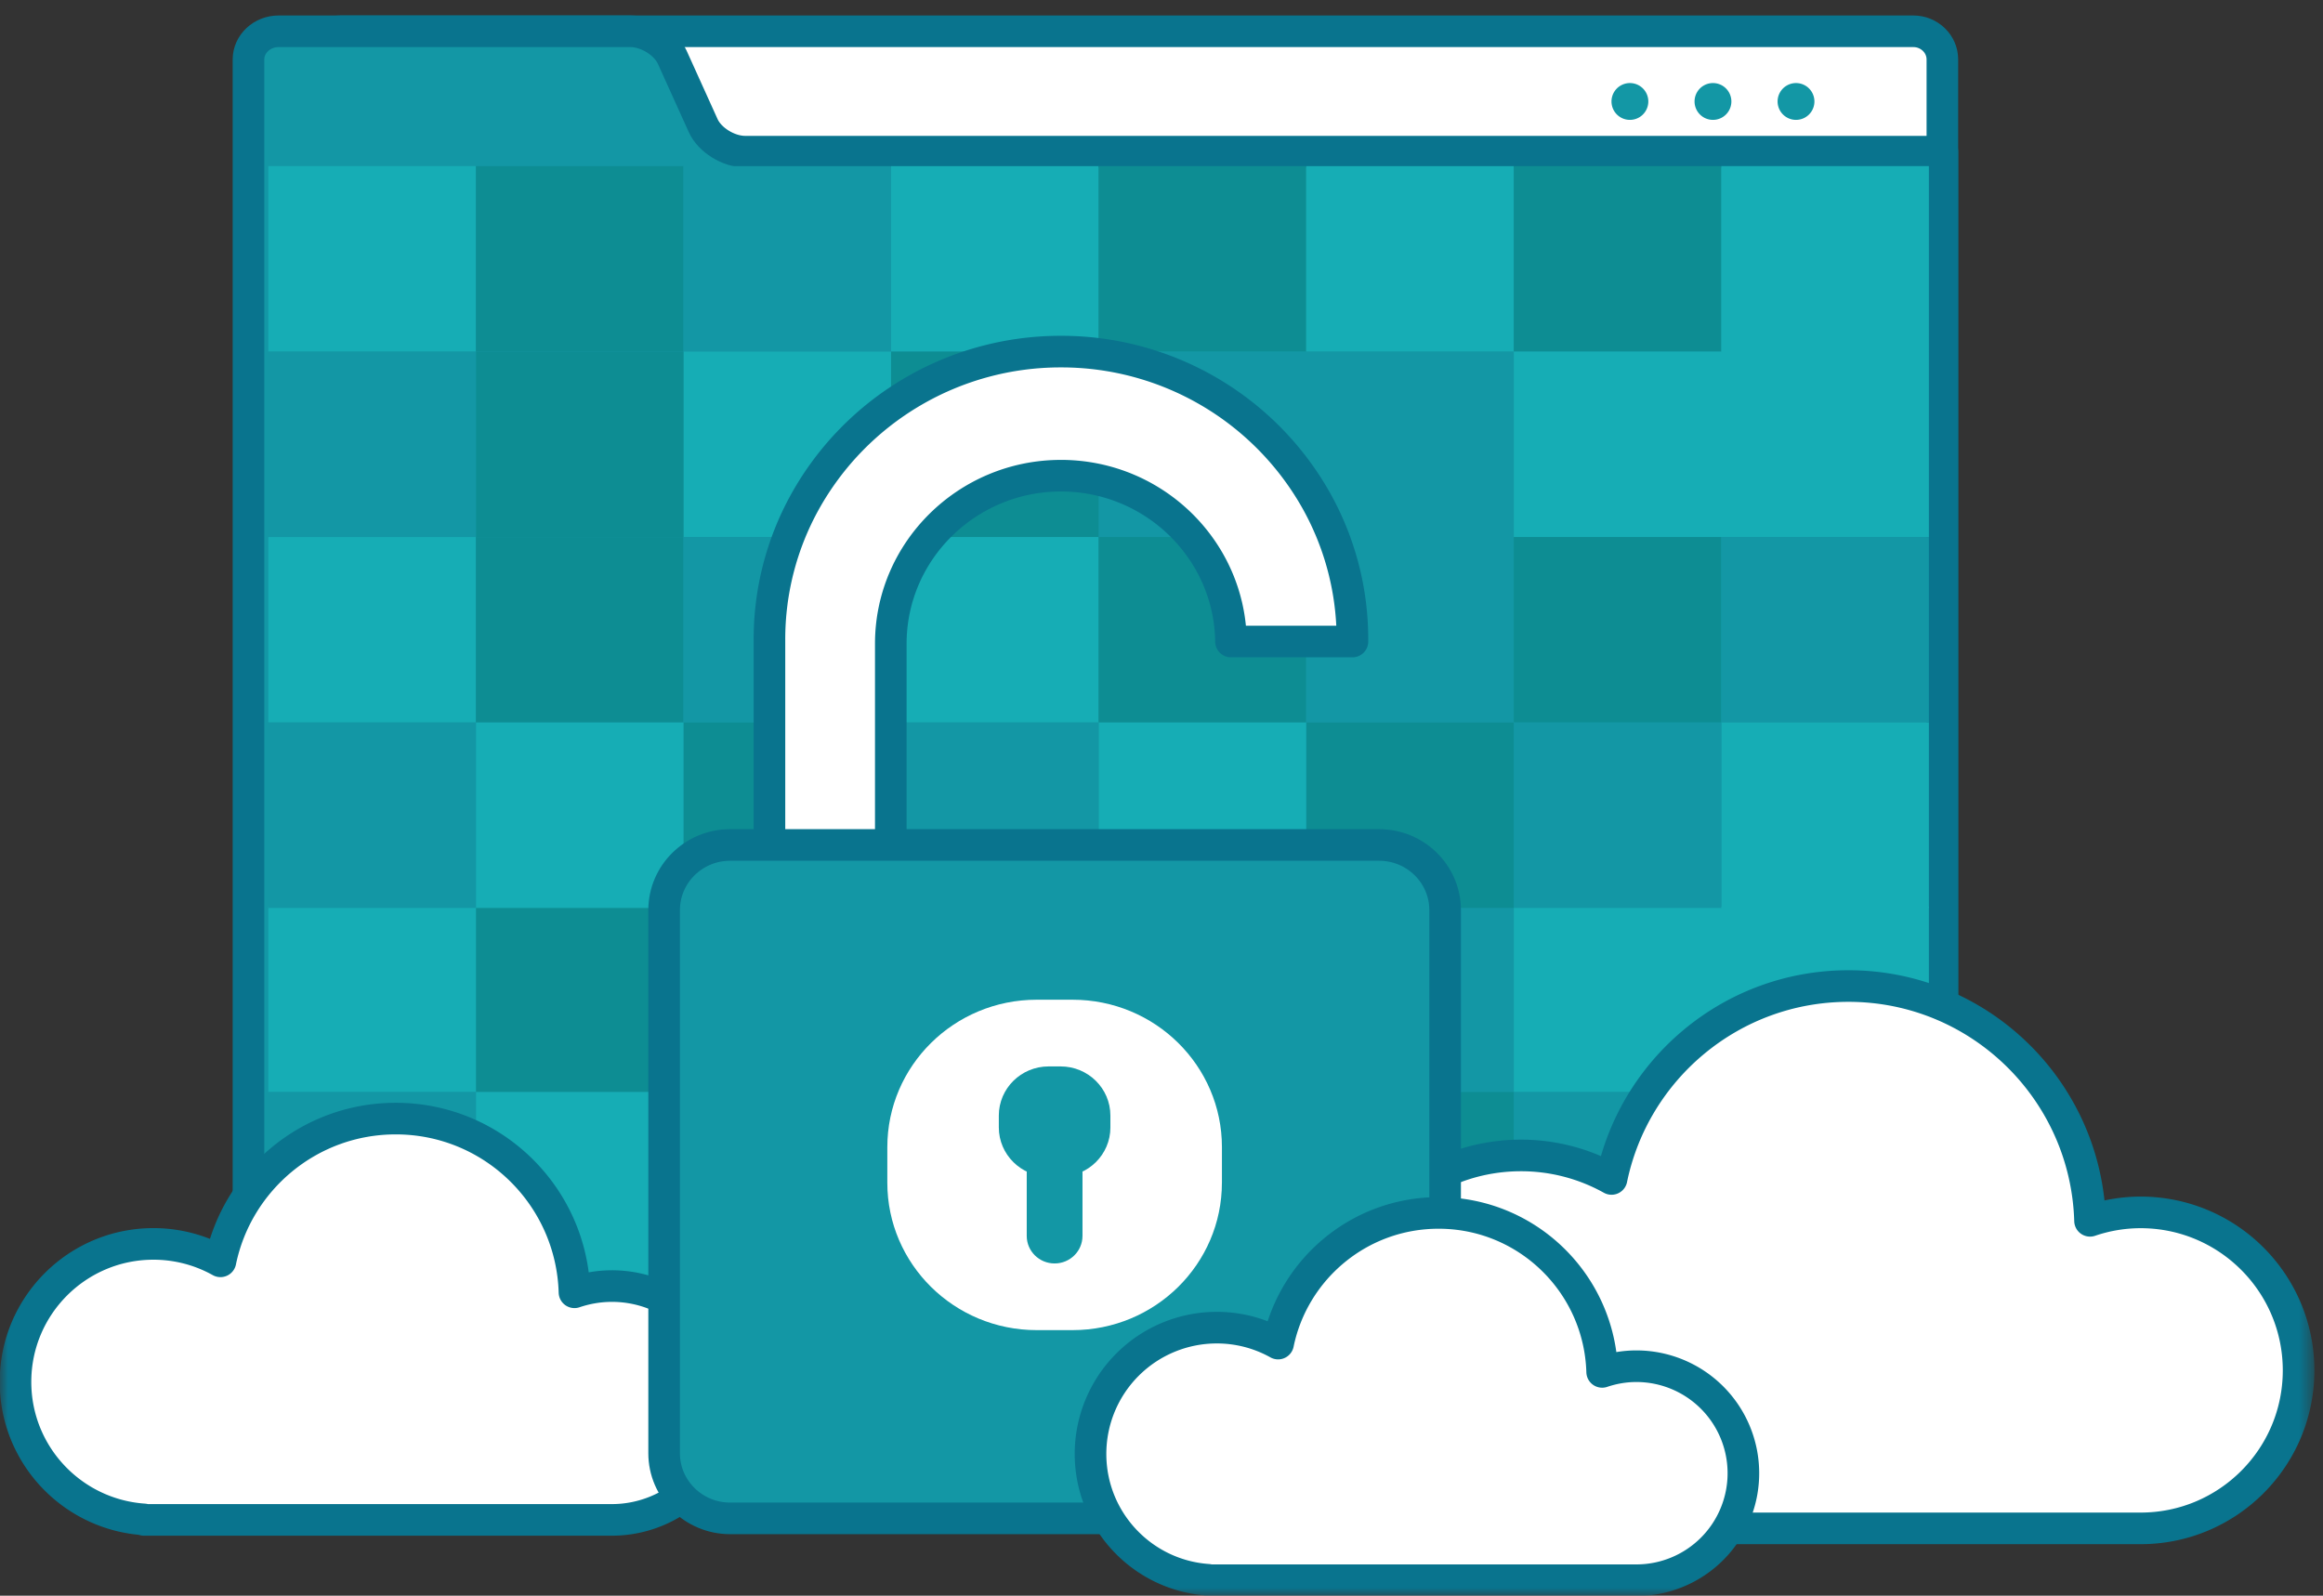 <svg width="147" height="101" xmlns="http://www.w3.org/2000/svg" xmlns:xlink="http://www.w3.org/1999/xlink"><rect width="100%" height="100%" fill="#333333" stroke="none"/><defs><path id="a" d="M0 100h146.435V0H0z"/></defs><g transform="translate(0 1)" fill="none" fill-rule="evenodd"><path d="M92.66 84.9c1.009 0 2.156.738 2.55 1.64l1.89 4.339c.395.902 1.542 1.64 2.55 1.64h21.43c1.008 0 1.834-.802 1.834-1.781V2.762c0-.98-.826-1.782-1.835-1.782H21.561c-1.01 0-1.834.803-1.834 1.782v80.355c0 .98.825 1.783 1.834 1.783h71.1z" fill="#FFF"/><path d="M92.66 84.9c1.009 0 2.156.738 2.55 1.64l1.89 4.339c.395.902 1.542 1.64 2.55 1.64h21.43c1.008 0 1.834-.802 1.834-1.781V2.762c0-.98-.826-1.782-1.835-1.782H21.561c-1.01 0-1.834.803-1.834 1.782v80.355c0 .98.825 1.783 1.834 1.783h71.1z" stroke="#09748E" stroke-width="2" stroke-linecap="round" stroke-linejoin="round"/><path d="M47.15 8.6c-1.047 0-2.239-.738-2.648-1.64l-1.964-4.34c-.41-.902-1.6-1.64-2.648-1.64H17.629c-1.048 0-1.905.803-1.905 1.782v87.976c0 .979.857 1.782 1.905 1.782h103.378c1.05 0 1.907-.803 1.907-1.782V8.6H47.15z" fill="#1397A5"/><path d="M47.15 8.6c-1.047 0-2.239-.738-2.648-1.64l-1.964-4.34c-.41-.902-1.6-1.64-2.648-1.64H17.629c-1.048 0-1.905.803-1.905 1.782v87.976c0 .979.857 1.782 1.905 1.782h103.378c1.05 0 1.907-.803 1.907-1.782V8.6H47.15z" stroke="#09748E" stroke-width="2" stroke-linecap="round" stroke-linejoin="round"/><path d="M104.306 5.422a1.165 1.165 0 1 1-2.33.001 1.165 1.165 0 0 1 2.33-.001M109.562 5.422a1.165 1.165 0 1 1-2.33.001 1.165 1.165 0 0 1 2.33-.001M114.817 5.422a1.165 1.165 0 1 1-2.33.001 1.165 1.165 0 0 1 2.33-.001" fill="#1397A5"/><mask id="b" fill="#fff"><use xlink:href="#a"/></mask><path fill="#16ADB5" mask="url(#b)" d="M16.981 21.255h13.135V9.515H16.981z"/><path fill="#0D8D93" mask="url(#b)" d="M30.116 21.255H43.25V9.515H30.116z"/><path fill="#1397A5" mask="url(#b)" d="M43.251 21.255h13.135V9.515H43.251z"/><path fill="#16ADB5" mask="url(#b)" d="M56.386 21.255h13.135V9.515H56.386z"/><path fill="#0D8D93" mask="url(#b)" d="M69.521 21.255h13.134V9.515H69.521z"/><path fill="#16ADB5" mask="url(#b)" d="M82.656 21.255h13.135V9.515H82.656z"/><path fill="#0D8D93" mask="url(#b)" d="M95.791 21.255h13.134V9.515H95.791z"/><path fill="#16ADB5" mask="url(#b)" d="M108.925 21.255h13.135V9.515h-13.135zM108.925 32.993h13.135V21.255h-13.135zM95.791 32.993h13.134V21.255H95.791z"/><path fill="#1397A5" mask="url(#b)" d="M82.655 32.993H95.79V21.255H82.655zM69.521 32.993h13.134V21.255H69.521z"/><path fill="#0D8D93" mask="url(#b)" d="M56.386 32.993h13.135V21.255H56.386z"/><path fill="#16ADB5" mask="url(#b)" d="M43.25 32.993h13.135V21.255H43.25z"/><path fill="#0D8D93" mask="url(#b)" d="M30.116 32.993H43.25V21.255H30.116z"/><path fill="#1397A5" mask="url(#b)" d="M16.981 32.993h13.135V21.255H16.981z"/><path fill="#16ADB5" mask="url(#b)" d="M108.925 68.122h13.135V56.383h-13.135zM95.791 68.122h13.134V56.383H95.791z"/><path fill="#1397A5" mask="url(#b)" d="M82.655 68.122H95.79V56.383H82.655zM69.521 68.122h13.134V56.383H69.521z"/><path fill="#0D8D93" mask="url(#b)" d="M56.386 68.122h13.135V56.383H56.386z"/><path fill="#1397A5" mask="url(#b)" d="M43.25 68.122h13.135V56.383H43.25z"/><path fill="#0D8D93" mask="url(#b)" d="M30.116 68.122H43.25V56.383H30.116z"/><path fill="#16ADB5" mask="url(#b)" d="M16.981 68.122h13.135V56.383H16.981zM16.981 44.73h13.135V32.992H16.981z"/><path fill="#0D8D93" mask="url(#b)" d="M30.116 44.73H43.25V32.992H30.116z"/><path fill="#1397A5" mask="url(#b)" d="M43.251 44.73h13.135V32.992H43.251z"/><path fill="#16ADB5" mask="url(#b)" d="M56.386 44.73h13.135V32.992H56.386z"/><path fill="#0D8D93" mask="url(#b)" d="M69.521 44.73h13.134V32.992H69.521z"/><path fill="#1397A5" mask="url(#b)" d="M82.656 44.73h13.135V32.992H82.656z"/><path fill="#0D8D93" mask="url(#b)" d="M95.791 44.73h13.134V32.992H95.791z"/><path fill="#1397A5" mask="url(#b)" d="M108.925 44.73h13.135V32.992h-13.135z"/><path fill="#16ADB5" mask="url(#b)" d="M108.925 56.469h13.135V44.73h-13.135z"/><path fill="#1397A5" mask="url(#b)" d="M95.791 56.469h13.134V44.73H95.791z"/><path fill="#0D8D93" mask="url(#b)" d="M82.655 56.469H95.79V44.73H82.655z"/><path fill="#16ADB5" mask="url(#b)" d="M69.521 56.469h13.134V44.73H69.521z"/><path fill="#1397A5" mask="url(#b)" d="M56.386 56.469h13.135V44.73H56.386z"/><path fill="#0D8D93" mask="url(#b)" d="M43.25 56.469h13.135V44.73H43.25z"/><path fill="#16ADB5" mask="url(#b)" d="M30.116 56.469H43.25V44.73H30.116z"/><path fill="#1397A5" mask="url(#b)" d="M16.981 56.469h13.135V44.73H16.981z"/><path fill="#16ADB5" mask="url(#b)" d="M108.925 91.512h13.135v-11.74h-13.135zM95.791 91.512h13.134v-11.74H95.791z"/><path fill="#1397A5" mask="url(#b)" d="M82.655 91.512H95.79v-11.74H82.655zM69.521 91.512h13.134v-11.74H69.521z"/><path fill="#0D8D93" mask="url(#b)" d="M56.386 91.512h13.135v-11.74H56.386z"/><path fill="#1397A5" mask="url(#b)" d="M43.25 91.512h13.135v-11.74H43.25z"/><path fill="#0D8D93" mask="url(#b)" d="M30.116 91.512H43.25v-11.74H30.116zM16.981 91.512h13.135v-11.74H16.981zM108.925 79.859h13.135V68.12h-13.135z"/><path fill="#1397A5" mask="url(#b)" d="M95.791 79.859h13.134V68.12H95.791z"/><path fill="#0D8D93" mask="url(#b)" d="M82.655 79.859H95.79V68.12H82.655z"/><path fill="#16ADB5" mask="url(#b)" d="M69.521 79.859h13.134V68.12H69.521z"/><path fill="#1397A5" mask="url(#b)" d="M56.386 79.859h13.135V68.12H56.386z"/><path fill="#0D8D93" mask="url(#b)" d="M43.25 79.859h13.135V68.12H43.25z"/><path fill="#16ADB5" mask="url(#b)" d="M30.116 79.859H43.25V68.12H30.116z"/><path fill="#1397A5" mask="url(#b)" d="M16.981 79.859h13.135V68.12H16.981z"/><path d="M135.459 75.738a9.967 9.967 0 0 0-3.201.533c-.243-8.246-6.985-14.86-15.285-14.86-7.391 0-13.558 5.24-14.994 12.21a11.737 11.737 0 0 0-5.73-1.488c-6.514 0-11.797 5.284-11.797 11.803 0 6.242 4.849 11.341 10.982 11.76v.042h40.025c5.52 0 9.996-4.476 9.996-10 0-5.523-4.476-10-9.996-10" fill="#FFF" mask="url(#b)"/><path d="M135.459 75.738a9.967 9.967 0 0 0-3.201.533c-.243-8.246-6.985-14.86-15.285-14.86-7.391 0-13.558 5.24-14.994 12.21a11.737 11.737 0 0 0-5.73-1.488c-6.514 0-11.797 5.284-11.797 11.803 0 6.242 4.849 11.341 10.982 11.76v.042h40.025c5.52 0 9.996-4.476 9.996-10 0-5.523-4.476-10-9.996-10z" stroke="#09748E" stroke-width="2" stroke-linecap="round" stroke-linejoin="round" mask="url(#b)"/><path d="M38.721 80.402c-.83 0-1.623.142-2.368.393-.18-6.1-5.167-10.994-11.31-10.994-5.47 0-10.032 3.877-11.093 9.034a8.681 8.681 0 0 0-4.24-1.102c-4.82 0-8.73 3.91-8.73 8.734 0 4.619 3.587 8.391 8.126 8.702v.032h29.615a7.4 7.4 0 0 0 7.397-7.4 7.398 7.398 0 0 0-7.397-7.4" fill="#FFF" mask="url(#b)"/><path d="M38.721 80.402c-.83 0-1.623.142-2.368.393-.18-6.1-5.167-10.994-11.31-10.994-5.47 0-10.032 3.877-11.093 9.034a8.681 8.681 0 0 0-4.24-1.102c-4.82 0-8.73 3.91-8.73 8.734 0 4.619 3.587 8.391 8.126 8.702v.032h29.615a7.4 7.4 0 0 0 7.397-7.4 7.398 7.398 0 0 0-7.397-7.4z" stroke="#09748E" stroke-width="2" stroke-linecap="round" stroke-linejoin="round" mask="url(#b)"/><path d="M67.137 21.254c-10.171 0-18.445 8.172-18.445 18.217v17.725c0 6.472 3.437 12.162 8.602 15.395V58.465a10.448 10.448 0 0 1-.924-4.291V39.743c0-5.863 4.83-10.633 10.767-10.633 5.89 0 10.684 4.696 10.76 10.495h7.686v-.134c0-10.045-8.274-18.217-18.446-18.217" fill="#FFF" mask="url(#b)"/><path d="M67.137 21.254c-10.171 0-18.445 8.172-18.445 18.217v17.725c0 6.472 3.437 12.162 8.602 15.395v-6.684a12.916 12.916 0 0 1-3.382-8.711V39.47c0-7.202 5.933-13.06 13.225-13.06s13.225 5.858 13.225 13.06v.134h5.22v-.134c0-10.045-8.273-18.217-18.445-18.217" fill="#FFF" mask="url(#b)"/><path d="M84.131 32.387a17.836 17.836 0 0 0-.777-1.592 18.495 18.495 0 0 0-16.217-9.54 18.494 18.494 0 0 0-16.216 9.54 17.92 17.92 0 0 0-2.23 8.676v17.725c0 2.023.337 3.969.956 5.787a18.226 18.226 0 0 0 4.935 7.542 18.47 18.47 0 0 0 2.712 2.066V58.466a10.452 10.452 0 0 1-.924-4.291V39.743c0-5.864 4.83-10.634 10.767-10.634 5.89 0 10.685 4.697 10.76 10.496h7.685v-.133a17.92 17.92 0 0 0-1.45-7.085z" stroke="#09748E" stroke-width="2" stroke-linecap="round" stroke-linejoin="round" mask="url(#b)"/><path d="M87.271 52.482H46.202c-2.307 0-4.176 1.848-4.176 4.125V90.98c0 2.278 1.87 4.125 4.176 4.125h41.07c2.306 0 4.176-1.847 4.176-4.125V56.607c0-2.277-1.87-4.125-4.177-4.125" fill="#1397A5" mask="url(#b)"/><path d="M87.271 52.482H46.202c-2.307 0-4.176 1.848-4.176 4.125V90.98c0 2.278 1.87 4.125 4.176 4.125h41.07c2.306 0 4.176-1.847 4.176-4.125V56.607c0-2.277-1.87-4.125-4.177-4.125z" stroke="#09748E" stroke-width="2" stroke-linecap="round" stroke-linejoin="round" mask="url(#b)"/><path d="M77.323 73.858c0 5.154-4.23 9.332-9.45 9.332H65.6c-5.218 0-9.45-4.178-9.45-9.332V71.61c0-5.154 4.232-9.333 9.45-9.333h2.275c5.22 0 9.449 4.179 9.449 9.333v2.247z" fill="#FFF" mask="url(#b)"/><path d="M70.267 70.36c0 1.718-1.41 3.111-3.151 3.111h-.759c-1.74 0-3.151-1.393-3.151-3.112v-.75c0-1.718 1.41-3.11 3.151-3.11h.759c1.74 0 3.15 1.392 3.15 3.11v.75z" fill="#1397A5" mask="url(#b)"/><path d="M68.5 77.228c0 .962-.789 1.742-1.764 1.742-.974 0-1.764-.78-1.764-1.742v-4.764c0-.963.79-1.743 1.764-1.743.975 0 1.765.78 1.765 1.743v4.764z" fill="#1397A5" mask="url(#b)"/><path d="M103.553 85.474c-.758 0-1.487.131-2.168.36-.164-5.583-4.73-10.062-10.351-10.062-5.007 0-9.184 3.549-10.155 8.269a7.946 7.946 0 0 0-3.88-1.008 7.991 7.991 0 0 0-7.99 7.993c0 4.228 3.284 7.68 7.438 7.966v.027h27.106a6.77 6.77 0 0 0 6.769-6.773 6.772 6.772 0 0 0-6.769-6.772" fill="#FFF" mask="url(#b)"/><path d="M103.553 85.474c-.758 0-1.487.131-2.168.36-.164-5.583-4.73-10.062-10.351-10.062-5.007 0-9.184 3.549-10.155 8.269a7.946 7.946 0 0 0-3.88-1.008 7.991 7.991 0 0 0-7.99 7.993c0 4.228 3.284 7.68 7.438 7.966v.027h27.106a6.77 6.77 0 0 0 6.769-6.773 6.772 6.772 0 0 0-6.769-6.772z" stroke="#09748E" stroke-width="2" stroke-linecap="round" stroke-linejoin="round" mask="url(#b)"/></g></svg>
